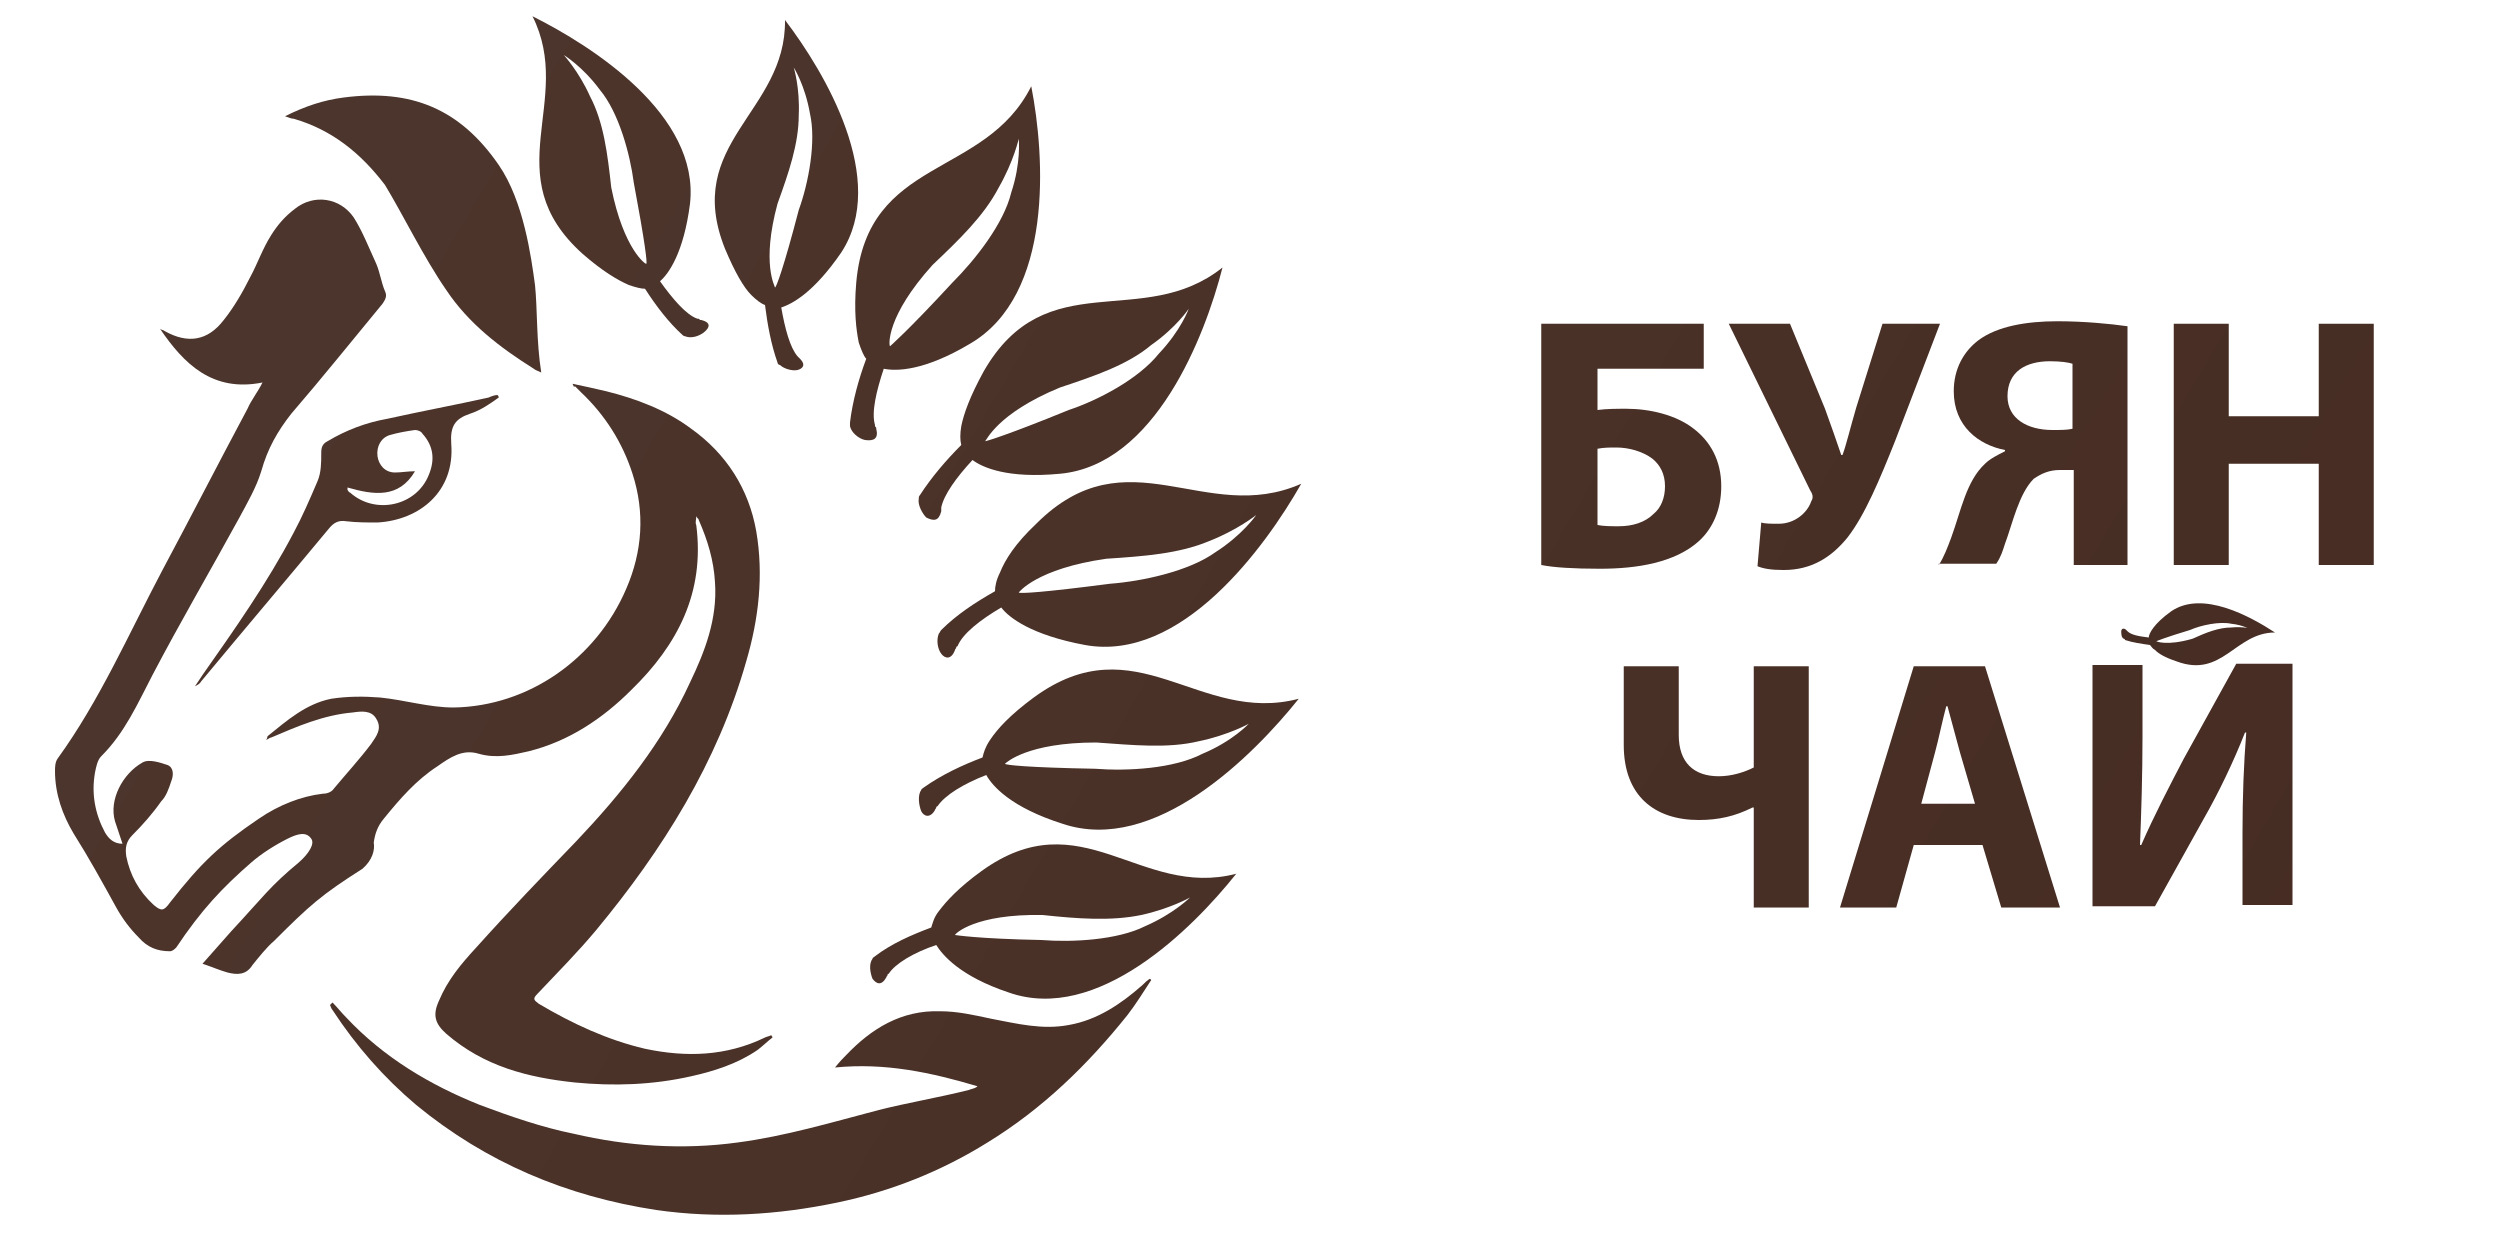 <?xml version="1.0" encoding="UTF-8"?> <!-- Generator: Adobe Illustrator 18.0.0, SVG Export Plug-In . SVG Version: 6.00 Build 0) --> <svg xmlns="http://www.w3.org/2000/svg" xmlns:xlink="http://www.w3.org/1999/xlink" id="Layer_1" x="0px" y="0px" viewBox="0 0 200 100" xml:space="preserve"> <g> <g> <linearGradient id="SVGID_1_" gradientUnits="userSpaceOnUse" x1="-8.109" y1="29.913" x2="180.476" y2="140.798"> <stop offset="0" style="stop-color:#4D362D"></stop> <stop offset="1" style="stop-color:#462C23"></stop> </linearGradient> <path fill="url(#SVGID_1_)" d="M45.8,30.7c1,0.2,1.8,0.4,2.7,0.6c2.4,0.6,4.8,1.5,6.8,3c2.8,2,4.6,4.8,5.2,8.2 c0.6,3.5,0.2,7-0.8,10.4c-2.3,8.1-6.7,15.1-12,21.5c-1.5,1.8-3.1,3.4-4.7,5.1c-0.4,0.4-0.3,0.5,0.1,0.8c2.7,1.6,5.5,2.9,8.5,3.6 c3.3,0.7,6.5,0.6,9.6-0.9c0.2-0.1,0.4-0.1,0.5-0.2c0,0.1,0.1,0.1,0.1,0.2c-0.4,0.3-0.8,0.7-1.2,1c-1.6,1.1-3.5,1.7-5.3,2.1 c-3.1,0.7-6.2,0.8-9.3,0.5c-3.8-0.4-7.3-1.3-10.3-3.9c-0.9-0.8-1.1-1.5-0.6-2.6c0.7-1.7,1.8-3,3-4.3c2.6-2.9,5.3-5.7,8-8.5 c3.6-3.8,6.9-7.9,9.1-12.7c1.2-2.5,2.2-5.1,2-8c-0.1-1.8-0.6-3.4-1.3-5c0-0.1-0.1-0.1-0.2-0.3c0,0.3-0.1,0.5,0,0.7 c0.7,5.4-1.5,9.6-5.2,13.2c-2.3,2.3-5,4.1-8.2,4.9c-1.3,0.3-2.6,0.6-4,0.2c-1.3-0.4-2.3,0.3-3.3,1c-1.7,1.1-3,2.6-4.3,4.2 c-0.5,0.6-0.7,1.2-0.8,1.9C30,68,29.8,68.8,29,69.5c-3.3,2.1-4.2,2.9-7.1,5.8c-0.5,0.4-1.3,1.4-1.7,1.9c-0.5,0.8-1.2,0.8-2,0.6 c-0.7-0.2-1.1-0.4-2-0.7c0.8-0.9,1.6-1.8,2.3-2.6c2.6-2.8,3.1-3.6,5.4-5.5c0.8-0.7,1.3-1.5,1-1.9c-0.4-0.6-1.1-0.4-1.9,0 c-1,0.5-2.1,1.2-2.9,1.9c-2.3,2-4,3.8-6,6.8c-0.1,0.1-0.3,0.3-0.5,0.3c-1,0-1.8-0.3-2.5-1.1c-0.7-0.7-1.3-1.5-1.8-2.4 c-1.1-2-2.2-4-3.4-5.9c-0.9-1.5-1.5-3.2-1.5-5c0-0.3,0-0.7,0.2-1c3.4-4.7,5.7-10,8.4-15.1c2.3-4.3,4.5-8.6,6.8-12.9 c0.3-0.7,0.8-1.3,1.2-2.1c-4,0.8-6.3-1.5-8.2-4.3c0.1,0.1,0.3,0.1,0.4,0.2c1.8,1,3.4,0.8,4.7-0.9c0.8-1,1.5-2.2,2.1-3.4 c0.6-1.1,1-2.3,1.7-3.4c0.5-0.8,1.1-1.5,1.9-2.1c1.5-1.2,3.6-0.9,4.7,0.7c0.7,1.1,1.2,2.4,1.8,3.7c0.3,0.7,0.4,1.5,0.7,2.2 c0.2,0.4,0,0.7-0.2,1c-2.4,2.9-4.8,5.9-7.3,8.8c-1.1,1.4-1.9,2.8-2.4,4.6c-0.4,1.3-1.1,2.5-1.8,3.8c-2.3,4.2-4.7,8.3-6.9,12.5 c-1.2,2.3-2.2,4.6-4.1,6.5c-0.3,0.3-0.4,0.8-0.5,1.3c-0.3,1.7,0,3.3,0.8,4.8c0.3,0.5,0.7,0.9,1.4,0.9c-0.2-0.6-0.4-1.2-0.6-1.8 c-0.5-1.7,0.6-3.8,2.2-4.7c0.5-0.3,1.4,0,2,0.2c0.5,0.2,0.5,0.8,0.3,1.3c-0.2,0.6-0.4,1.2-0.8,1.6c-0.7,1-1.5,1.9-2.3,2.7 c-0.5,0.5-0.6,1-0.5,1.7c0.3,1.5,1,2.8,2.2,3.9c0.6,0.5,0.8,0.5,1.3-0.2c2.5-3.2,4-4.6,7.1-6.7c1.6-1.1,3.4-1.8,5.1-2 c0.3,0,0.7-0.1,0.9-0.4c1-1.2,2.1-2.4,3-3.6c0.4-0.6,0.9-1.2,0.4-2c-0.4-0.7-1.2-0.6-1.9-0.5c-2.3,0.2-4.4,1.1-6.5,2 c-0.1,0-0.2,0.1-0.4,0.2c0.1-0.2,0.1-0.3,0.1-0.3c1.6-1.3,3.1-2.6,5.1-3c1.3-0.2,2.6-0.2,3.9-0.1c2,0.2,3.9,0.8,5.9,0.8 c6-0.1,11.4-3.9,13.8-9.5c1.3-3,1.5-6.1,0.5-9.2c-0.8-2.5-2.2-4.7-4.1-6.5c-0.2-0.2-0.3-0.3-0.5-0.5C45.9,31,45.9,30.9,45.8,30.7z "></path> <linearGradient id="SVGID_2_" gradientUnits="userSpaceOnUse" x1="-13.372" y1="38.865" x2="175.212" y2="149.749"> <stop offset="0" style="stop-color:#4D362D"></stop> <stop offset="1" style="stop-color:#462C23"></stop> </linearGradient> <path fill="url(#SVGID_2_)" d="M26.6,80.2c0.4,0.4,0.7,0.8,1.1,1.2c3,3.2,6.7,5.4,10.7,7c2.4,0.9,5,1.8,7.5,2.3 c4.3,1,8.7,1.3,13.1,0.7c3.8-0.5,7.5-1.6,11.3-2.6c2.4-0.6,4.8-1,7.2-1.6c0.2-0.1,0.5-0.1,0.7-0.3c-3.7-1.1-7.4-1.9-11.4-1.5 c0.4-0.5,0.7-0.8,0.9-1c2-2.1,4.4-3.6,7.5-3.5c1.4,0,2.7,0.3,4.1,0.6c2.1,0.4,4.1,0.9,6.2,0.5c2.3-0.4,4.2-1.7,5.9-3.2 c0.2-0.2,0.4-0.4,0.6-0.5c0,0,0.1,0.1,0.1,0.1c-0.6,0.9-1.2,1.9-1.9,2.8C87,85.2,83.4,88.7,79,91.4c-3.7,2.3-7.7,3.9-12,4.8 c-4.8,1-9.6,1.3-14.5,0.6c-7.2-1.1-13.6-3.8-19.2-8.4c-2.6-2.2-4.8-4.7-6.7-7.6c-0.1-0.1-0.1-0.2-0.2-0.4 C26.5,80.3,26.5,80.3,26.6,80.2z"></path> <linearGradient id="SVGID_3_" gradientUnits="userSpaceOnUse" x1="8.693" y1="1.337" x2="197.278" y2="112.222"> <stop offset="0" style="stop-color:#4D362D"></stop> <stop offset="1" style="stop-color:#462C23"></stop> </linearGradient> <path fill="url(#SVGID_3_)" d="M22.8,9.3c1.6-0.8,3.1-1.3,4.7-1.5c5.4-0.7,9.3,0.9,12.4,5.4c2,2.9,2.6,7.4,2.9,9.6 c0.2,1.9,0.1,4.5,0.5,7c-0.2-0.1-0.5-0.2-0.6-0.3c-2.7-1.7-5.2-3.6-7-6.3c-1.8-2.6-3.5-6.1-4.9-8.4c-1.9-2.5-4.2-4.4-7.3-5.3 C23.3,9.5,23.1,9.4,22.8,9.3z"></path> <linearGradient id="SVGID_4_" gradientUnits="userSpaceOnUse" x1="-4.709" y1="24.132" x2="183.875" y2="135.016"> <stop offset="0" style="stop-color:#4D362D"></stop> <stop offset="1" style="stop-color:#462C23"></stop> </linearGradient> <path fill="url(#SVGID_4_)" d="M39.9,31.8c-0.7,0.5-1.4,1-2.3,1.3c-1.2,0.4-1.6,1-1.5,2.4c0.3,3.8-2.5,6.1-5.9,6.3 c-0.8,0-1.7,0-2.5-0.1c-0.6-0.1-1,0.1-1.4,0.6c-3.4,4.1-6.8,8.1-10.2,12.2c-0.1,0.2-0.3,0.3-0.5,0.4c0.2-0.3,0.4-0.6,0.6-0.9 c2.6-3.7,5.2-7.4,7.3-11.4c0.7-1.3,1.3-2.7,1.9-4.1c0.3-0.7,0.3-1.5,0.3-2.3c0-0.4,0.1-0.7,0.5-0.9c1.5-0.9,3.1-1.5,4.8-1.8 c2.7-0.6,5.4-1.1,8.1-1.7c0.2-0.1,0.5-0.2,0.7-0.2C39.8,31.6,39.9,31.7,39.9,31.8z M27.8,39c0,0.1,0,0.1,0,0.2 c0.1,0.1,0.1,0.2,0.2,0.2c2,1.8,5.3,1.1,6.3-1.4c0.5-1.2,0.4-2.3-0.5-3.3c-0.1-0.2-0.4-0.3-0.6-0.3c-0.7,0.1-1.3,0.2-2,0.4 c-0.7,0.2-1.1,0.9-1,1.7c0.1,0.7,0.6,1.3,1.4,1.3c0.5,0,1-0.1,1.6-0.1C31.9,39.9,29.9,39.6,27.8,39z"></path> </g> <linearGradient id="SVGID_5_" gradientUnits="userSpaceOnUse" x1="13.466" y1="-6.78" x2="202.05" y2="104.105"> <stop offset="0" style="stop-color:#4D362D"></stop> <stop offset="1" style="stop-color:#462C23"></stop> </linearGradient> <path fill-rule="evenodd" clip-rule="evenodd" fill="url(#SVGID_5_)" d="M56.1,25.6c-0.1,0-0.1,0-0.2-0.1c0,0-0.1,0-0.1,0 c-0.9-0.3-2-1.6-3-3c0.7-0.6,1.9-2.3,2.4-6.2c0.8-7.1-7.8-12.6-12.6-15c3.4,6.8-3,12.7,4,19c1.6,1.4,2.8,2.1,3.7,2.5 c0.6,0.2,1,0.3,1.3,0.3c0.9,1.4,1.9,2.7,3,3.7c0.1,0.1,0.2,0.1,0.2,0.1c0.5,0.2,1.1,0,1.5-0.3C56.8,26.2,56.9,25.8,56.1,25.6z M48.9,15c-0.3-2.7-0.6-5.2-1.7-7.3c-0.9-2-2.1-3.3-2.1-3.3c0,0,1.5,0.9,2.9,2.8c1.5,1.8,2.4,5.1,2.7,7.4c0.9,4.8,1.1,6.5,1,6.5 C51.7,21.2,49.9,20,48.9,15z"></path> <linearGradient id="SVGID_6_" gradientUnits="userSpaceOnUse" x1="15.451" y1="-10.155" x2="204.035" y2="100.729"> <stop offset="0" style="stop-color:#4D362D"></stop> <stop offset="1" style="stop-color:#462C23"></stop> </linearGradient> <path fill-rule="evenodd" clip-rule="evenodd" fill="url(#SVGID_6_)" d="M75.3,40.9c0-0.1,0-0.1,0-0.2c0,0,0-0.1,0-0.1 c0.2-1,1.2-2.4,2.5-3.8c0.8,0.6,2.8,1.5,7,1.1c7.6-0.7,11.6-11,13-16.5c-6.4,5.1-14.1-0.4-19.1,8.3c-1.1,2-1.6,3.4-1.8,4.4 c-0.1,0.6-0.1,1.1,0,1.5c-1.2,1.2-2.4,2.6-3.3,4c-0.1,0.1-0.1,0.2-0.1,0.3c-0.1,0.5,0.3,1.2,0.6,1.5C74.7,41.7,75.1,41.7,75.3,40.9 z M84.8,31c2.7-0.9,5.4-1.8,7.3-3.4c2-1.4,3-2.9,3-2.9c0,0-0.6,1.7-2.4,3.6c-1.6,2-4.8,3.7-7.2,4.5c-4.9,2-6.6,2.5-6.7,2.5 C78.9,35.3,79.7,33.1,84.8,31z"></path> <linearGradient id="SVGID_7_" gradientUnits="userSpaceOnUse" x1="10.203" y1="-1.23" x2="198.787" y2="109.654"> <stop offset="0" style="stop-color:#4D362D"></stop> <stop offset="1" style="stop-color:#462C23"></stop> </linearGradient> <path fill-rule="evenodd" clip-rule="evenodd" fill="url(#SVGID_7_)" d="M76.4,52c0-0.1,0.1-0.1,0.1-0.2c0,0,0-0.1,0.1-0.1 c0.4-1,1.8-2.1,3.5-3.1c0.6,0.8,2.4,2.2,6.7,3c7.7,1.4,14.4-7.8,17.3-12.9c-7.7,3.4-13.9-4.1-21.2,3.2c-1.7,1.6-2.5,2.9-2.9,3.9 c-0.3,0.6-0.4,1.1-0.4,1.5c-1.6,0.9-3.1,1.9-4.3,3.1c-0.1,0.1-0.1,0.2-0.2,0.3c-0.2,0.5-0.1,1.2,0.2,1.6 C75.6,52.7,76.1,52.8,76.4,52z M88.5,44.7c3-0.2,5.8-0.4,8.2-1.4c2.3-0.9,3.8-2.1,3.8-2.1c0,0-1.1,1.6-3.3,3 c-2.1,1.5-5.8,2.3-8.4,2.5c-5.4,0.7-7.2,0.8-7.3,0.7C81.5,47.4,82.9,45.5,88.5,44.7z"></path> <linearGradient id="SVGID_8_" gradientUnits="userSpaceOnUse" x1="3.45" y1="10.255" x2="192.035" y2="121.139"> <stop offset="0" style="stop-color:#4D362D"></stop> <stop offset="1" style="stop-color:#462C23"></stop> </linearGradient> <path fill-rule="evenodd" clip-rule="evenodd" fill="url(#SVGID_8_)" d="M74.8,64.8c0-0.1,0.1-0.1,0.1-0.2c0,0,0-0.1,0.1-0.1 c0.6-0.9,2.1-1.8,3.9-2.5c0.5,0.9,2,2.6,6.1,3.9c7.4,2.5,15.3-5.5,18.9-10c-8,2.1-13-6.1-21.2-0.1c-1.9,1.4-2.9,2.5-3.5,3.4 c-0.4,0.6-0.5,1-0.6,1.4C77,61.2,75.3,62,73.9,63c-0.1,0.1-0.2,0.1-0.2,0.2c-0.3,0.4-0.2,1.2,0,1.7C73.9,65.3,74.4,65.5,74.8,64.8z M87.7,59.4c2.9,0.2,5.7,0.5,8.2-0.1c2.4-0.5,4-1.4,4-1.4c0,0-1.3,1.4-3.7,2.4c-2.3,1.2-6,1.4-8.6,1.2c-5.4-0.1-7.2-0.3-7.2-0.4 C80.5,61,82.2,59.4,87.7,59.4z"></path> <linearGradient id="SVGID_9_" gradientUnits="userSpaceOnUse" x1="-3.691" y1="22.4" x2="184.893" y2="133.285"> <stop offset="0" style="stop-color:#4D362D"></stop> <stop offset="1" style="stop-color:#462C23"></stop> </linearGradient> <path fill-rule="evenodd" clip-rule="evenodd" fill="url(#SVGID_9_)" d="M70.9,78.2c0-0.1,0.1-0.1,0.1-0.2c0,0,0-0.1,0.1-0.1 c0.5-0.8,2-1.7,3.8-2.3c0.5,0.8,1.9,2.5,5.8,3.8c7.1,2.5,14.7-5.1,18.2-9.5c-7.7,2-12.4-6-20.4-0.2c-1.8,1.3-2.8,2.4-3.4,3.2 c-0.4,0.5-0.5,1-0.6,1.3c-1.6,0.6-3.2,1.3-4.5,2.3c-0.1,0.1-0.2,0.1-0.2,0.2c-0.3,0.4-0.2,1.1,0,1.6C70.1,78.7,70.5,78.9,70.9,78.2 z M83.4,73.2c2.8,0.3,5.5,0.5,7.9,0c2.3-0.5,3.9-1.4,3.9-1.4c0,0-1.3,1.3-3.6,2.3c-2.2,1.1-5.8,1.3-8.3,1.1 c-5.1-0.1-6.9-0.4-6.9-0.4C76.4,74.7,78,73.1,83.4,73.2z"></path> <linearGradient id="SVGID_10_" gradientUnits="userSpaceOnUse" x1="16.379" y1="-11.734" x2="204.964" y2="99.15"> <stop offset="0" style="stop-color:#4D362D"></stop> <stop offset="1" style="stop-color:#462C23"></stop> </linearGradient> <path fill-rule="evenodd" clip-rule="evenodd" fill="url(#SVGID_10_)" d="M64,28.7c0,0-0.1-0.1-0.1-0.1c0,0-0.1-0.1-0.1-0.1 c-0.6-0.7-1-2.2-1.3-3.9c0.9-0.3,2.6-1.2,4.8-4.4c3.8-5.8-1.3-14.4-4.5-18.6c0.1,7.4-8.2,9.8-4.8,18.3c0.8,1.9,1.5,3.1,2.1,3.7 c0.4,0.4,0.8,0.7,1.1,0.8c0.2,1.6,0.5,3.2,1,4.6c0,0.1,0.1,0.2,0.2,0.2c0.3,0.3,1,0.5,1.4,0.4C64.2,29.5,64.5,29.2,64,28.7z M62.2,16.3c0.9-2.5,1.7-4.8,1.7-7.1c0.1-2.2-0.4-3.8-0.4-3.8c0,0,0.9,1.4,1.3,3.7c0.5,2.2-0.1,5.5-0.9,7.7 C62.7,21.4,62.1,23,62,23C62,22.9,60.9,21.1,62.2,16.3z"></path> <linearGradient id="SVGID_11_" gradientUnits="userSpaceOnUse" x1="17.396" y1="-13.463" x2="205.98" y2="97.421"> <stop offset="0" style="stop-color:#4D362D"></stop> <stop offset="1" style="stop-color:#462C23"></stop> </linearGradient> <path fill-rule="evenodd" clip-rule="evenodd" fill="url(#SVGID_11_)" d="M70.1,34.3c0-0.1,0-0.1-0.1-0.2c0,0,0-0.1,0-0.1 c-0.3-1,0.1-2.7,0.7-4.5c1,0.2,3.2,0.2,6.9-2c6.7-3.9,6-15,4.9-20.6c-3.7,7.4-13.1,5.6-14,15.7c-0.2,2.3,0,3.8,0.2,4.8 c0.2,0.6,0.4,1.1,0.6,1.3c-0.6,1.6-1.1,3.4-1.3,5.1c0,0.1,0,0.2,0,0.3c0.1,0.5,0.7,1,1.2,1.1C69.9,35.3,70.3,35.1,70.1,34.3z M74.6,21.2c2.1-2,4.1-3.9,5.3-6.2c1.2-2.1,1.6-3.9,1.6-3.9c0,0,0.2,1.9-0.6,4.3c-0.6,2.5-2.9,5.4-4.7,7.2c-3.6,3.9-5,5.1-5,5.1 C71.1,27.6,70.9,25.3,74.6,21.2z"></path> </g> <g> <linearGradient id="SVGID_12_" gradientUnits="userSpaceOnUse" x1="53.848" y1="-9.237" x2="191.129" y2="71.481"> <stop offset="0" style="stop-color:#4D362D"></stop> <stop offset="1" style="stop-color:#462C23"></stop> </linearGradient> <path fill="url(#SVGID_12_)" d="M136.3,25.9v3.6h-8.5v3.3c0.7-0.1,1.6-0.1,2.3-0.1c1.9,0,4,0.5,5.4,1.6c1.3,1,2.2,2.5,2.2,4.6 c0,1.9-0.7,3.4-1.8,4.4c-1.9,1.7-4.9,2.2-7.9,2.2c-2.1,0-3.7-0.1-4.7-0.3V25.9H136.3z M127.8,42c0.5,0.1,1.1,0.1,1.7,0.1 c1.1,0,2.1-0.3,2.8-1c0.6-0.5,0.9-1.3,0.9-2.2c0-1-0.4-1.7-1-2.2c-0.8-0.6-1.9-0.9-2.9-0.9c-0.5,0-1,0-1.5,0.1V42z"></path> <linearGradient id="SVGID_13_" gradientUnits="userSpaceOnUse" x1="58.442" y1="-17.05" x2="195.722" y2="63.669"> <stop offset="0" style="stop-color:#4D362D"></stop> <stop offset="1" style="stop-color:#462C23"></stop> </linearGradient> <path fill="url(#SVGID_13_)" d="M143.2,25.9l2.8,6.8c0.5,1.4,0.9,2.5,1.3,3.7h0.1c0.3-0.8,0.6-2.1,1.1-3.8l2.1-6.7h4.6l-3.6,9.4 c-1.2,3-2.4,5.9-3.8,7.7c-1.3,1.6-2.9,2.6-5.1,2.6c-1,0-1.6-0.1-2.1-0.3l0.3-3.5c0.3,0.1,0.8,0.1,1.4,0.1c1.3,0,2.3-0.9,2.6-1.8 c0.2-0.3,0.1-0.6-0.1-0.9l-6.5-13.3H143.2z"></path> <linearGradient id="SVGID_14_" gradientUnits="userSpaceOnUse" x1="62.181" y1="-23.409" x2="199.461" y2="57.31"> <stop offset="0" style="stop-color:#4D362D"></stop> <stop offset="1" style="stop-color:#462C23"></stop> </linearGradient> <path fill="url(#SVGID_14_)" d="M155.1,45.2c0.4-0.6,0.7-1.4,1-2.2c0.8-2.2,1.2-4.5,2.7-5.9c0.4-0.4,1-0.7,1.6-1V36 c-2.1-0.4-4.1-1.9-4.1-4.7c0-1.8,0.8-3.2,2-4.1c1.5-1.1,3.8-1.5,6.3-1.5c2.1,0,4.2,0.2,5.6,0.4v19.1h-4.3v-7.6h-1.1 c-0.9,0-1.5,0.3-2.1,0.7c-1.2,1.2-1.7,3.6-2.3,5.2c-0.2,0.6-0.3,1-0.7,1.6H155.1z M165.8,29.1c-0.3-0.1-0.9-0.2-1.8-0.2 c-1.9,0-3.4,0.8-3.4,2.8c0,1.8,1.6,2.7,3.6,2.7c0.6,0,1.2,0,1.6-0.1V29.1z"></path> <linearGradient id="SVGID_15_" gradientUnits="userSpaceOnUse" x1="67.192" y1="-31.931" x2="204.472" y2="48.787"> <stop offset="0" style="stop-color:#4D362D"></stop> <stop offset="1" style="stop-color:#462C23"></stop> </linearGradient> <path fill="url(#SVGID_15_)" d="M178.3,25.9v7.4h7.2v-7.4h4.4v19.3h-4.4v-8.1h-7.2v8.1h-4.4V25.9H178.3z"></path> </g> <g> <linearGradient id="SVGID_16_" gradientUnits="userSpaceOnUse" x1="45.145" y1="5.564" x2="182.426" y2="86.282"> <stop offset="0" style="stop-color:#4D362D"></stop> <stop offset="1" style="stop-color:#462C23"></stop> </linearGradient> <path fill="url(#SVGID_16_)" d="M134.3,53.2v5.6c0,2.2,1.2,3.3,3.2,3.3c1,0,2-0.3,2.8-0.7v-8.1h4.4v19.3h-4.4v-8h-0.1 c-1.4,0.7-2.7,1-4.3,1c-3.5,0-6-1.9-6-6v-6.3H134.3z"></path> <linearGradient id="SVGID_17_" gradientUnits="userSpaceOnUse" x1="47.811" y1="1.031" x2="185.091" y2="81.75"> <stop offset="0" style="stop-color:#4D362D"></stop> <stop offset="1" style="stop-color:#462C23"></stop> </linearGradient> <path fill="url(#SVGID_17_)" d="M153.1,67.6l-1.4,5h-4.5l5.9-19.3h5.7l6,19.3h-4.7l-1.5-5H153.1z M158,64.3l-1.2-4.1 c-0.3-1.1-0.7-2.6-1-3.7h-0.1c-0.3,1.1-0.6,2.6-0.9,3.7l-1.1,4.1H158z"></path> <linearGradient id="SVGID_18_" gradientUnits="userSpaceOnUse" x1="53.557" y1="-8.742" x2="190.837" y2="71.977"> <stop offset="0" style="stop-color:#4D362D"></stop> <stop offset="1" style="stop-color:#462C23"></stop> </linearGradient> <path fill="url(#SVGID_18_)" d="M171.4,53.2v5.7c0,3.1-0.1,6.2-0.2,8.7h0.1c1-2.3,2.3-4.8,3.4-6.9l4.2-7.6h4.5v19.3h-4v-5.7 c0-3,0.1-5.6,0.3-8.1h-0.1c-0.9,2.3-2.1,4.8-3.3,6.9l-3.9,7h-5V53.2H171.4z"></path> </g> <g> <linearGradient id="SVGID_19_" gradientUnits="userSpaceOnUse" x1="58.941" y1="-17.898" x2="196.221" y2="62.821"> <stop offset="0" style="stop-color:#4D362D"></stop> <stop offset="1" style="stop-color:#462C23"></stop> </linearGradient> <path fill="url(#SVGID_19_)" d="M173.7,48.9c-1.4,1-1.8,1.8-1.8,2.1c-0.8-0.1-1.4-0.2-1.7-0.5c0,0,0,0,0,0c0,0,0,0-0.1-0.1 c-0.2-0.2-0.4-0.1-0.4,0.1c0,0.2,0,0.5,0.2,0.6c0,0,0.1,0,0.1,0.1c0.6,0.2,1.3,0.3,2,0.4c0.1,0.1,0.2,0.3,0.4,0.4 c0.3,0.3,0.8,0.6,1.7,0.9c3.7,1.4,4.7-2.3,7.9-2.3C180,49.3,176.2,47.2,173.7,48.9z M178.5,50.2c-1,0-2,0.4-3.1,0.9 c-2.1,0.6-2.9,0.2-2.9,0.2c0,0,0.7-0.3,2.7-0.9c0.9-0.4,2.4-0.7,3.3-0.5c1,0.1,1.6,0.5,1.6,0.5C180.2,50.3,179.5,50.1,178.5,50.2z"></path> </g> </svg> 